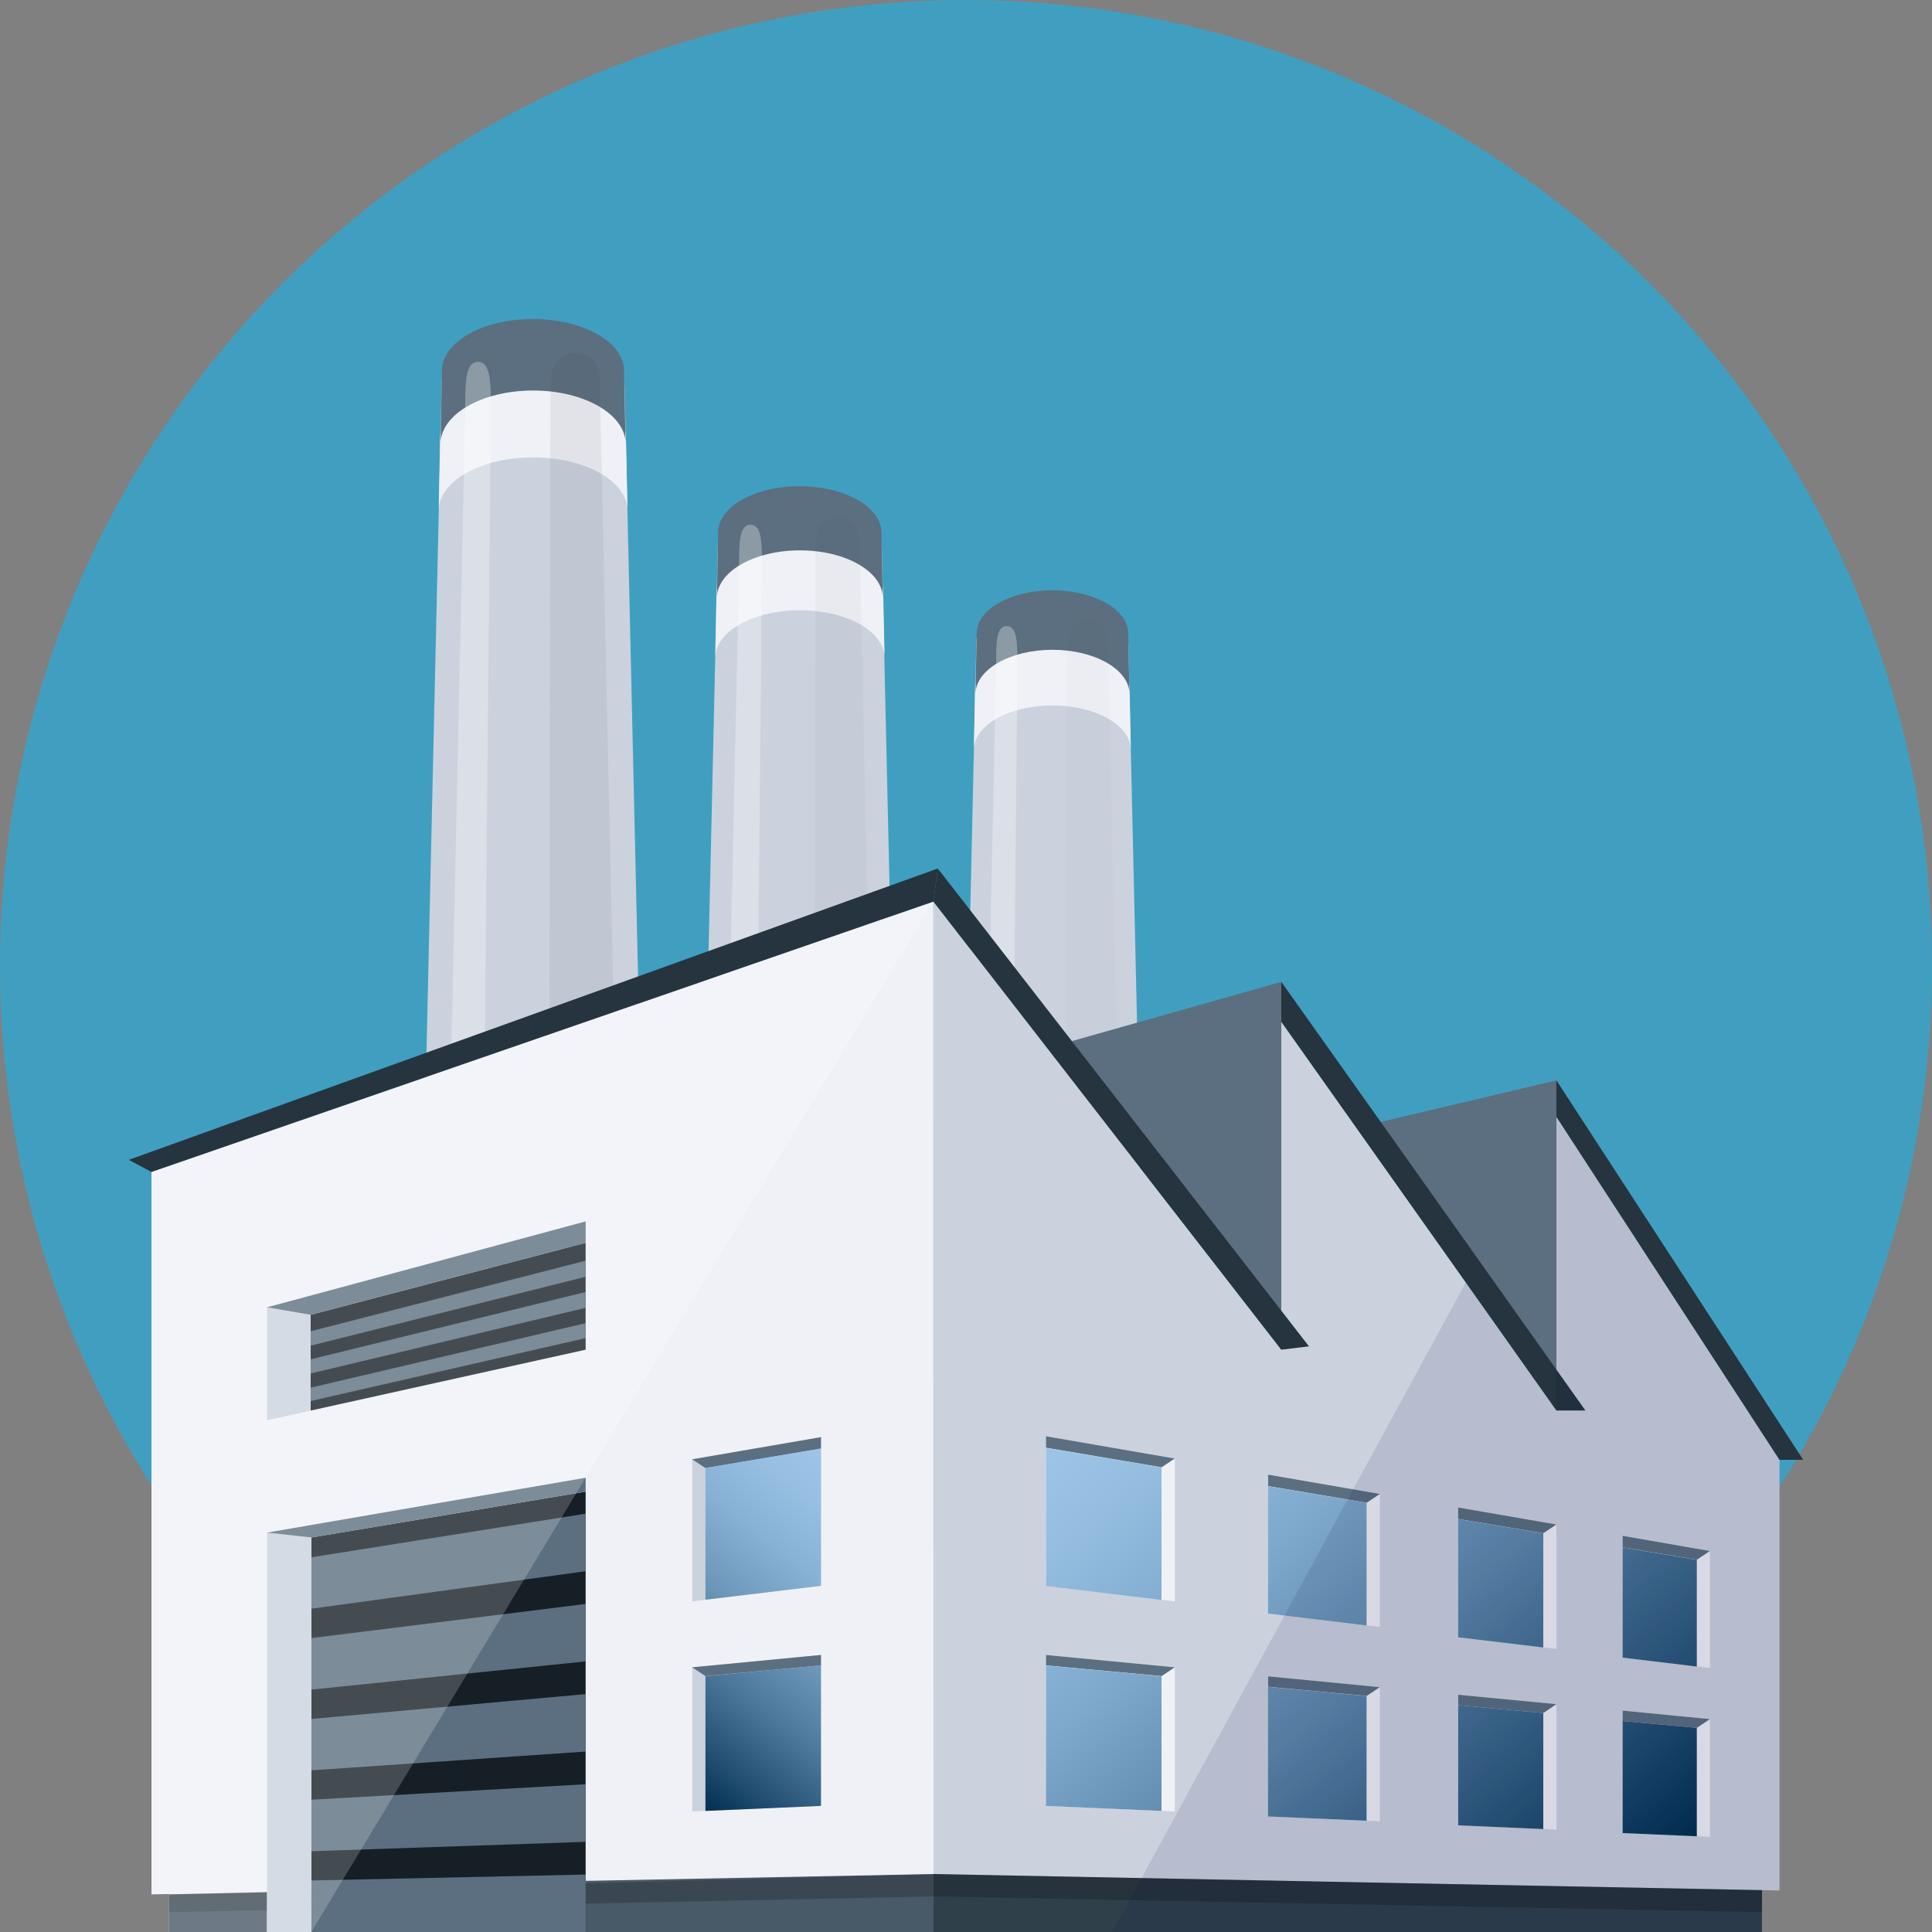 <?xml version="1.0" encoding="UTF-8"?><svg id="a" xmlns="http://www.w3.org/2000/svg" xmlns:xlink="http://www.w3.org/1999/xlink" viewBox="0 0 150 150"><rect x="0" y="0" width="150" height="150" fill="#808080" stroke="none"/><defs><style>.f{fill:#30404b;}.g{fill:#070041;}.g,.h{opacity:.1;}.i{fill:#485967;}.j{fill:#010101;}.j,.k,.l,.m{opacity:.2;}.n{opacity:.3;}.n,.m{fill:#fff;}.o{fill:#f0f1f7;}.p{fill:#5b6f80;}.q{opacity:.4;}.r{fill:#25343e;}.l,.h{fill:#404041;}.s{fill:url(#d);}.t{fill:url(#e);}.u{fill:#cbd2de;}.v{fill:#00bfff;opacity:.5;}.w{fill:#171f26;}</style><linearGradient id="d" x1="50.38" y1="135.39" x2="67.99" y2="114.4" gradientTransform="translate(-.68 2.35) rotate(-.47)" gradientUnits="userSpaceOnUse"><stop offset="0" stop-color="#002f51"/><stop offset=".12" stop-color="#1f4c6f"/><stop offset=".32" stop-color="#4b779a"/><stop offset=".52" stop-color="#6e99bb"/><stop offset=".7" stop-color="#87b1d4"/><stop offset=".87" stop-color="#96bfe2"/><stop offset="1" stop-color="#9cc5e8"/></linearGradient><linearGradient id="e" x1="86.64" y1="105.97" x2="122.47" y2="148.67" gradientTransform="translate(-.68 2.35) rotate(-.47)" gradientUnits="userSpaceOnUse"><stop offset="0" stop-color="#9cc5e8"/><stop offset=".12" stop-color="#94bde0"/><stop offset=".31" stop-color="#7fa9cc"/><stop offset=".53" stop-color="#5d88ab"/><stop offset=".78" stop-color="#2e5b7e"/><stop offset="1" stop-color="#002f51"/></linearGradient></defs><g id="b"><circle class="v" cx="75" cy="75" r="75"/><g id="c"><g><path class="u" d="M31.56,150l2.73-120.12h.01c-.07-1,.34-2.02,1.3-2.88,2.36-2.13,6.99-2.44,10.2-.67,1.69,.93,2.59,2.24,2.68,3.55h.01l2.74,120.12H31.56Z"/><path class="o" d="M41.39,35.51c-4.05,0-7.33,1.85-7.33,4.13l.11-5.68c0-2.21,3.23-4,7.2-4s7.23,1.79,7.23,4l.12,5.68c0-2.28-3.28-4.13-7.33-4.13Z"/><path class="p" d="M41.39,30.32c-3.97,0-7.18,1.85-7.18,4.13l.1-5.68c0-2.21,3.16-4,7.06-4s7.08,1.79,7.08,4l.12,5.68c0-2.28-3.22-4.13-7.18-4.13Z"/><g class="q"><path class="l" d="M49.22,150h-6.67l.19-118.74c0-2.11-.04-3.82,1.93-3.82s1.93,1.71,1.93,3.82l2.62,118.74Z"/></g><path class="n" d="M33.56,150h3.43l1.12-118.1c0-2.1,.02-3.8-1-3.8s-.99,1.7-.99,3.8l-2.56,118.1Z"/></g><g><path class="u" d="M53.28,150l2.45-107.67h.01c-.06-.9,.31-1.81,1.17-2.58,2.12-1.91,6.27-2.18,9.14-.6,1.52,.84,2.32,2.01,2.4,3.18h.01l2.45,107.67h-17.63Z"/><path class="o" d="M62.1,47.38c-3.63,0-6.57,1.66-6.57,3.7l.1-5.09c0-1.98,2.89-3.59,6.46-3.59s6.48,1.61,6.48,3.59l.11,5.09c0-2.05-2.94-3.7-6.57-3.7Z"/><path class="p" d="M62.1,42.73c-3.56,0-6.44,1.66-6.44,3.7l.09-5.09c0-1.98,2.83-3.59,6.33-3.59s6.35,1.61,6.35,3.59l.11,5.09c0-2.05-2.88-3.7-6.44-3.7Z"/><g class="k"><path class="l" d="M69.12,150h-5.98l.17-106.43c0-1.89-.03-3.42,1.73-3.42s1.73,1.53,1.73,3.42l2.35,106.43Z"/></g><path class="n" d="M55.08,150h3.08l1-105.86c0-1.88,.02-3.4-.89-3.4s-.89,1.52-.89,3.4l-2.3,105.86Z"/></g><g><path class="u" d="M73.53,150l2.27-99.91h.01c-.06-.83,.29-1.68,1.08-2.4,1.96-1.77,5.82-2.03,8.48-.55,1.41,.78,2.15,1.86,2.23,2.95h.01l2.28,99.91h-16.36Z"/><path class="o" d="M81.71,54.77c-3.37,0-6.1,1.54-6.1,3.44l.09-4.73c0-1.84,2.68-3.33,5.99-3.33s6.01,1.49,6.01,3.33l.1,4.73c0-1.9-2.73-3.44-6.1-3.44Z"/><path class="p" d="M81.71,50.45c-3.3,0-5.97,1.54-5.97,3.44l.09-4.73c0-1.84,2.63-3.33,5.87-3.33s5.89,1.49,5.89,3.33l.1,4.73c0-1.9-2.68-3.44-5.98-3.44Z"/><g class="k"><path class="h" d="M88.22,150h-5.55l.16-98.77c0-1.75-.03-3.18,1.61-3.18s1.6,1.42,1.6,3.18l2.18,98.77Z"/></g><path class="n" d="M75.2,150h2.86l.93-98.23c0-1.75,.02-3.16-.83-3.16s-.82,1.41-.82,3.16l-2.13,98.23Z"/></g><polygon class="o" points="13.12 150 72.48 150 72.47 70 11.76 90.99 11.76 147.08 13.12 147.05 13.12 150"/><g><polygon class="i" points="45.47 150 72.48 150 72.48 145.5 45.47 146.03 45.47 150"/><polygon class="i" points="13.12 150 20.73 150 20.73 146.92 13.12 147.08 13.12 150"/></g><polygon class="j" points="72.48 145.5 13.12 147.08 13.12 148.46 72.48 147.24 72.48 145.5"/><polygon class="p" points="120.84 83.88 107.13 87.12 120.84 109.51 120.84 83.88"/><polygon class="p" points="99.48 76.23 83.22 80.83 99.48 104.79 99.48 76.23"/><polygon class="u" points="99.48 104.79 99.48 79.33 120.84 109.51 120.84 86.71 138.16 113.34 138.16 146.78 136.8 146.75 136.8 150 72.48 150 72.47 98.82 72.47 70 99.48 104.79"/><g><polygon class="w" points="24.17 150 45.47 150 45.47 115.81 24.17 119.37 24.17 150"/><polygon class="w" points="45.47 104.79 24.11 109.52 24.11 102.08 45.47 96.49 45.47 104.79"/></g><polygon class="f" points="72.48 145.5 136.8 146.75 136.8 150 72.48 150 72.48 145.5"/><g><polygon class="p" points="24.11 104.48 45.47 99.13 45.47 97.88 24.11 103.36 24.11 104.48"/><polygon class="p" points="24.11 106.64 45.47 101.54 45.47 100.31 24.11 105.54 24.11 106.64"/><polygon class="p" points="24.11 108.78 24.11 107.74 45.47 102.73 45.47 103.89 24.11 108.78"/></g><g><polygon class="p" points="24.17 124.9 45.47 121.99 45.47 117.52 24.17 120.91 24.17 124.9"/><polygon class="p" points="24.17 131.18 45.47 128.99 45.47 124.53 24.17 127.18 24.17 131.18"/><polygon class="p" points="24.17 137.45 45.47 135.99 45.47 131.53 24.17 133.46 24.17 137.45"/><polygon class="p" points="24.17 143.73 45.47 143 45.47 138.53 24.17 139.73 24.17 143.73"/><polygon class="p" points="24.17 150 45.47 150 45.47 145.54 24.17 146 24.17 150"/></g><g><polygon class="u" points="24.11 102.08 20.73 101.5 20.73 110.27 24.11 109.52 24.11 102.08"/><polygon class="u" points="24.17 150 20.73 150 20.73 118.99 24.17 119.37 24.17 150"/><g><polygon class="o" points="113.21 127.1 120.84 128.02 120.84 118.36 113.21 117.04 113.21 127.1"/><polygon class="o" points="125.98 128.69 132.76 129.5 132.76 120.42 125.98 119.24 125.98 128.69"/><polygon class="o" points="98.46 125.27 107.13 126.31 107.13 115.99 98.46 114.49 98.46 125.27"/><polygon class="o" points="81.21 123.13 91.21 124.33 91.21 113.24 81.21 111.51 81.21 123.13"/><polygon class="o" points="125.98 142.32 132.76 142.61 132.76 133.47 125.98 132.81 125.98 142.32"/><polygon class="o" points="113.21 141.71 120.84 142.05 120.84 132.31 113.21 131.58 113.21 141.71"/><polygon class="o" points="98.46 141.02 107.13 141.4 107.13 130.99 98.46 130.15 98.46 141.02"/><polygon class="o" points="81.22 140.2 91.21 140.64 91.21 129.45 81.21 128.49 81.22 140.2"/><polygon class="u" points="53.74 113.3 63.74 111.58 63.74 123.12 53.74 124.33 53.74 113.3"/><polygon class="u" points="63.74 140.2 53.74 140.64 53.74 129.45 63.74 128.49 63.74 140.2"/></g></g><g><polygon class="p" points="45.47 96.49 45.47 94.83 20.73 101.5 24.11 102.08 45.47 96.49"/><polygon class="p" points="45.47 114.73 45.47 115.81 24.17 119.37 20.73 118.99 45.47 114.73"/><g><polygon class="p" points="54.77 113.98 53.74 113.3 63.74 111.58 63.74 112.47 54.77 113.98"/><polygon class="p" points="54.77 130.13 53.74 129.45 63.74 128.49 63.74 129.3 54.77 130.13"/><polygon class="p" points="81.21 128.49 81.21 129.3 90.19 130.13 91.21 129.45 81.21 128.49"/><polygon class="p" points="81.21 112.4 81.21 111.51 91.21 113.24 90.19 113.92 81.21 112.4"/><polygon class="p" points="98.46 115.38 98.46 114.49 107.13 115.99 106.11 116.67 98.46 115.38"/><polygon class="p" points="107.13 130.99 106.11 131.67 98.46 130.96 98.46 130.15 107.13 130.99"/><polygon class="p" points="120.84 132.31 119.82 133 113.21 132.39 113.21 131.58 120.84 132.31"/><polygon class="p" points="120.84 118.36 119.82 119.04 113.21 117.93 113.21 117.04 120.84 118.36"/><polygon class="p" points="132.76 120.42 131.74 121.1 125.98 120.13 125.98 119.24 132.76 120.42"/><polygon class="p" points="132.76 133.47 131.74 134.15 125.98 133.62 125.98 132.81 132.76 133.47"/></g></g><polygon class="j" points="72.48 147.24 136.8 148.46 136.8 146.75 72.48 145.5 72.48 147.24"/><g><polygon class="r" points="138.16 113.34 140 113.34 120.84 83.88 120.84 86.71 138.16 113.34"/><polygon class="r" points="72.47 70 11.76 90.99 10 90.05 72.81 67.43 72.47 70"/><polygon class="r" points="120.84 109.51 123.09 109.51 99.48 76.23 99.48 79.33 120.84 109.51"/><polygon class="r" points="99.48 104.79 101.63 104.53 72.81 67.43 72.47 70 99.48 104.79"/></g><path class="s" d="M63.74,129.3l-8.97,.84v10.46l8.97-.39v-10.9Zm-8.97-15.32v10.22l8.97-1.08v-10.66l-8.97,1.51Z"/><path class="t" d="M125.98,133.62v8.7l5.76,.25v-8.42l-5.76-.53Zm-12.77-1.23v9.33l6.61,.29v-9.01l-6.61-.61Zm-14.76-1.42v10.06l7.65,.33v-9.68l-7.65-.71Zm-17.24-1.66v10.9l8.97,.39v-10.46l-8.97-.83Zm44.77-9.17v8.56l5.76,.69v-8.28l-5.76-.97Zm-12.77-2.2v9.18l6.61,.79v-8.86l-6.61-1.11Zm-14.76-2.55v9.89l7.65,.92v-9.52l-7.65-1.29Zm-17.24,7.75l8.97,1.08v-10.29l-8.97-1.51v10.72Z"/><polygon class="g" points="136.8 150 136.8 146.75 138.16 146.78 138.16 113.34 120.84 86.71 120.84 109.51 113.8 99.57 86.35 150 136.8 150"/><polygon class="m" points="11.76 90.99 72.47 70 24.17 150 13.12 150 13.12 147.05 11.76 147.08 11.76 90.99"/></g></g></svg>